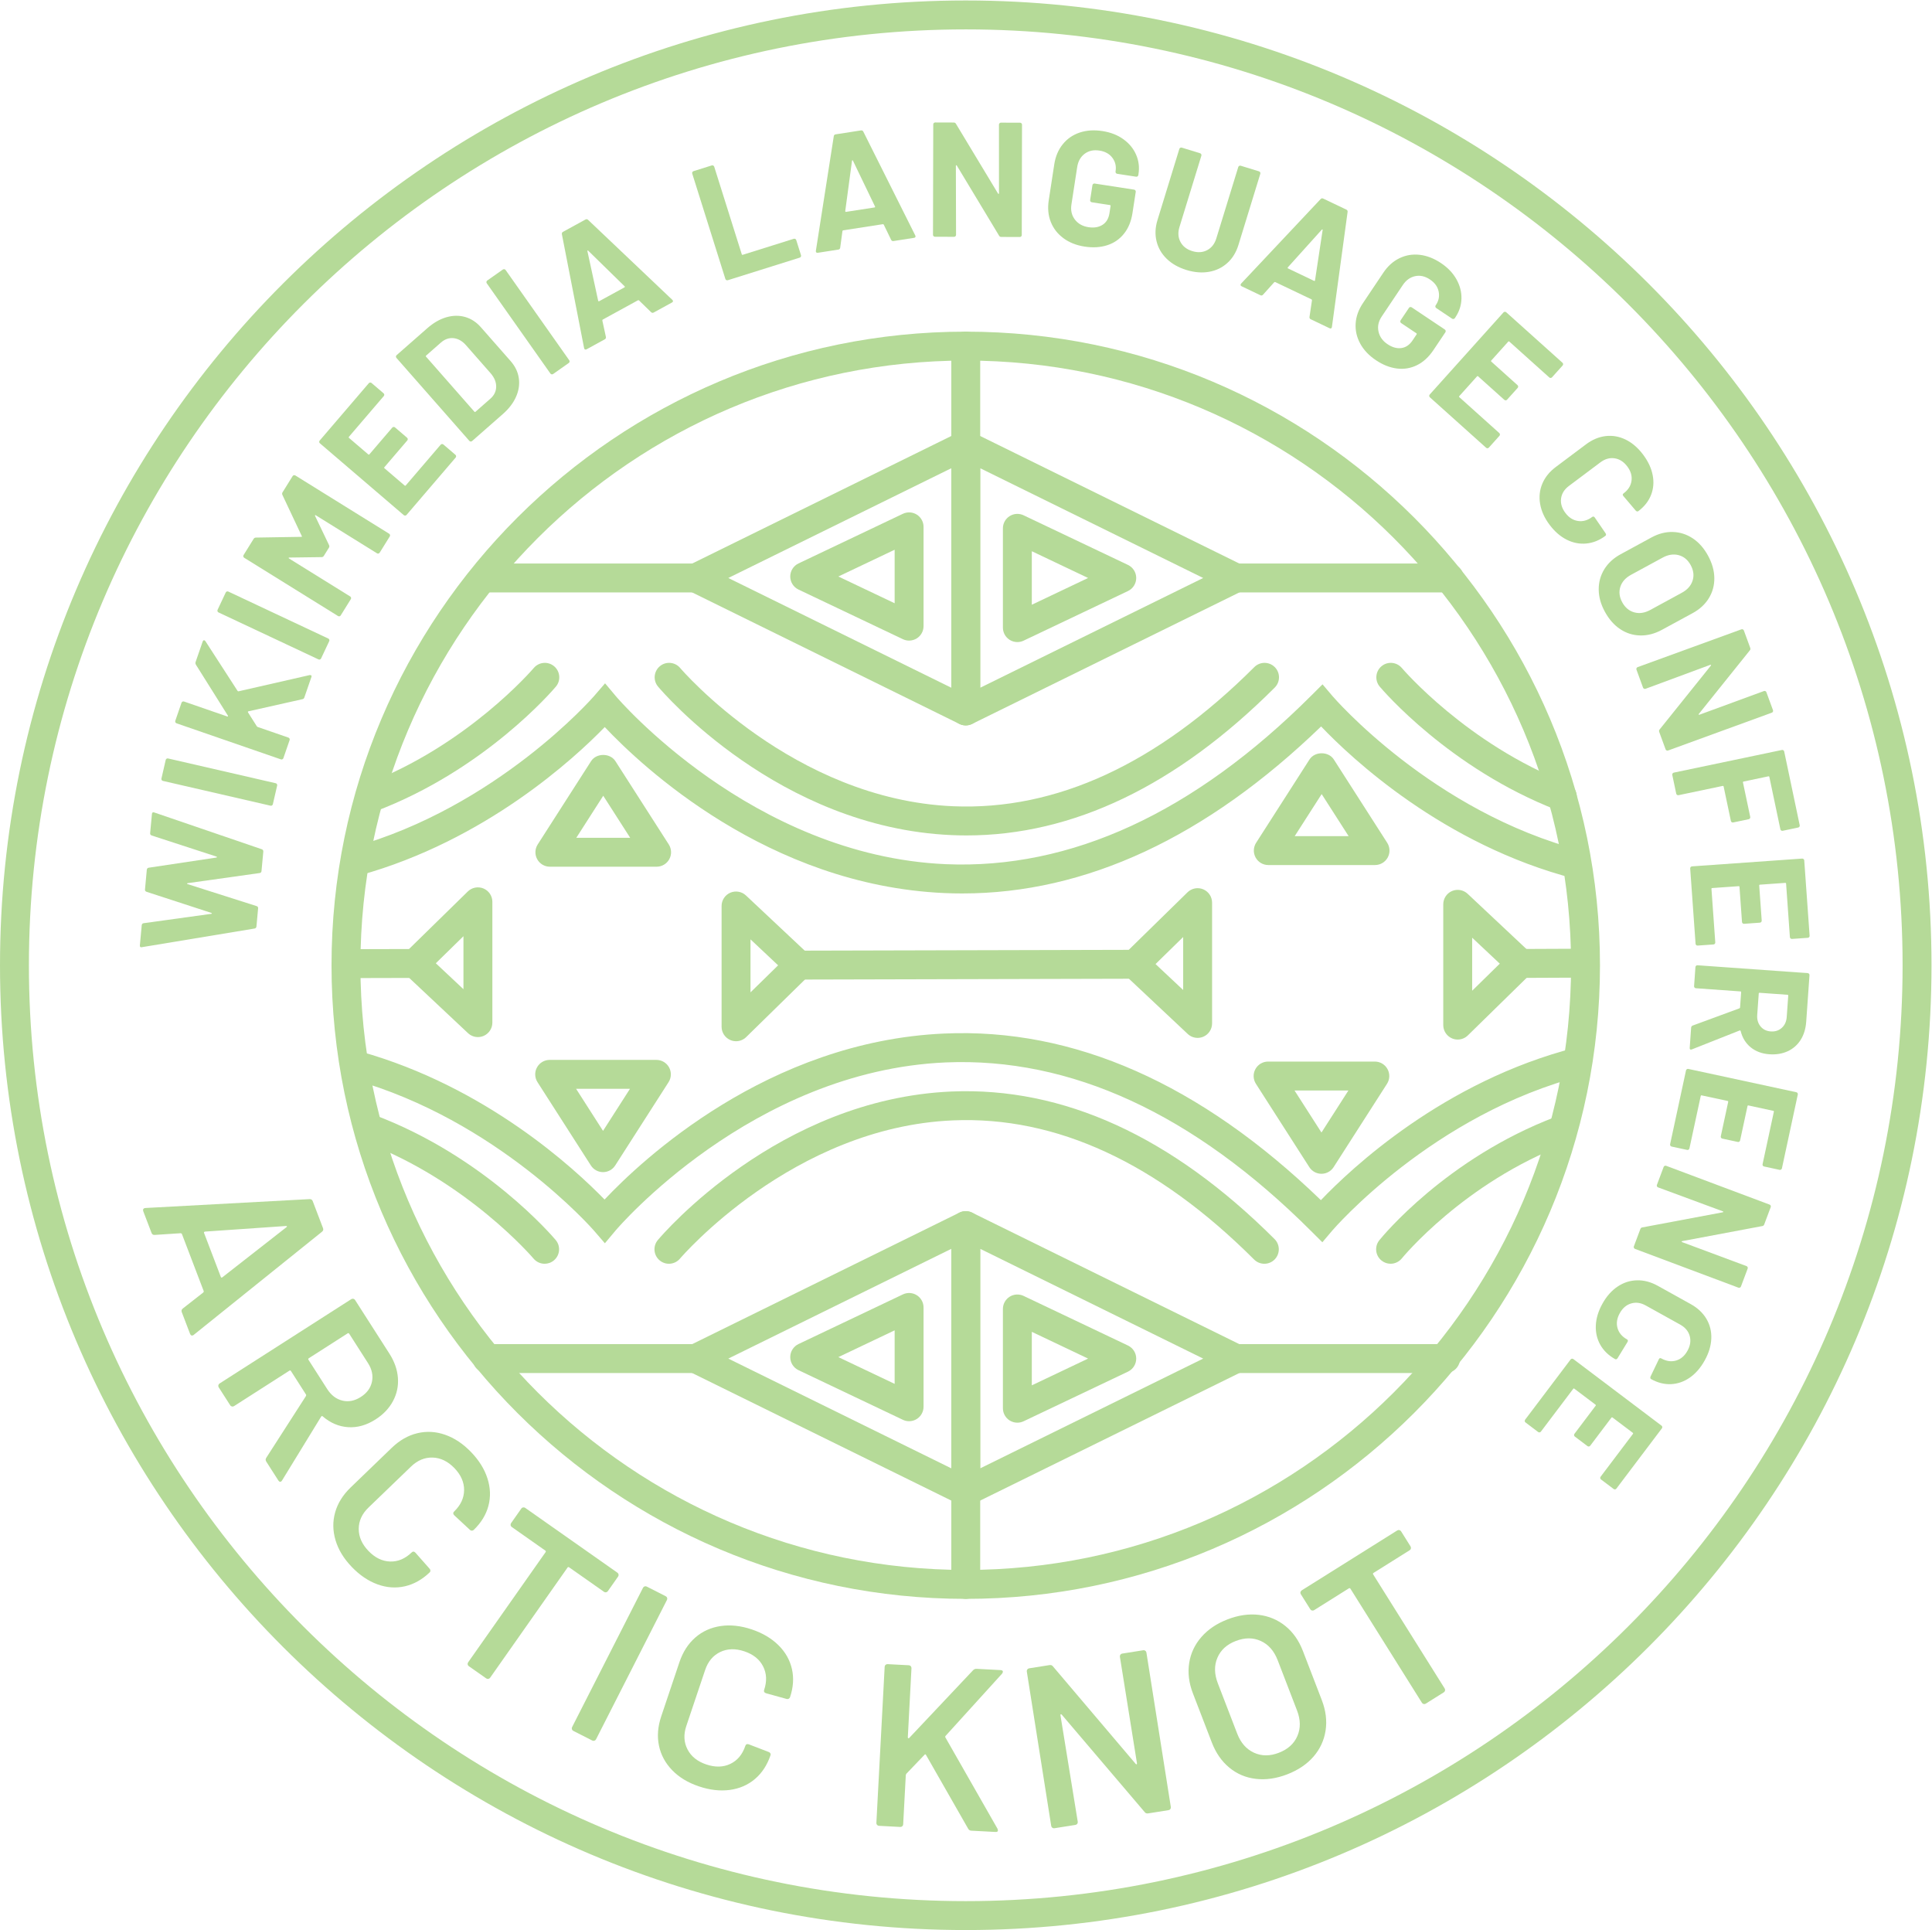 <?xml version="1.0" encoding="UTF-8" standalone="no"?>
<!-- Created with Inkscape (http://www.inkscape.org/) -->

<svg
   xmlns:dc="http://purl.org/dc/elements/1.1/"
   xmlns:cc="http://creativecommons.org/ns#"
   xmlns:rdf="http://www.w3.org/1999/02/22-rdf-syntax-ns#"
   xmlns:svg="http://www.w3.org/2000/svg"
   xmlns="http://www.w3.org/2000/svg"
   xmlns:sodipodi="http://sodipodi.sourceforge.net/DTD/sodipodi-0.dtd"
   xmlns:inkscape="http://www.inkscape.org/namespaces/inkscape"
   version="1.1"
   id="svg2"
   xml:space="preserve"
   width="542.4"
   height="541.76"
   viewBox="0 0 542.4 541.76"
   sodipodi:docname="Arctic Knot logo.svg"
   inkscape:version="0.92.3 (2405546, 2018-03-11)"><defs
     id="defs6" /><sodipodi:namedview
     pagecolor="#ffffff"
     bordercolor="#666666"
     borderopacity="1"
     objecttolerance="10"
     gridtolerance="10"
     guidetolerance="10"
     inkscape:pageopacity="0"
     inkscape:pageshadow="2"
     inkscape:window-width="1920"
     inkscape:window-height="1025"
     id="namedview4"
     showgrid="false"
     inkscape:zoom="0.87123448"
     inkscape:cx="230.68659"
     inkscape:cy="436.04396"
     inkscape:window-x="0"
     inkscape:window-y="27"
     inkscape:window-maximized="1"
     inkscape:current-layer="g10" /><g
     id="g10"
     inkscape:groupmode="layer"
     inkscape:label="ink_ext_XXXXXX"
     transform="matrix(1.333,0,0,-1.333,0,541.76)"><g
       id="g1107"><path
         d="m 203.399,330.495 c -70.297,0 -127.489,-57.122 -127.489,-127.335 0,-70.211 57.191,-127.333 127.489,-127.333 70.297,0 127.487,57.122 127.487,127.333 0,70.213 -57.19,127.335 -127.487,127.335 z m 0,-260.757 c -73.655,0 -133.577,59.854 -133.577,133.422 0,73.57 59.922,133.423 133.577,133.423 73.653,0 133.576,-59.853 133.576,-133.423 0,-73.568 -59.923,-133.422 -133.576,-133.422"
         style="fill:#b5da98;fill-opacity:1;fill-rule:nonzero;stroke:none;stroke-width:0.1"
         id="path14"
         inkscape:connector-curvature="0" /><path
         d="m 168.28,200.148 c -1.678,0 -3.04,1.358 -3.044,3.035 -0.005,1.683 1.356,3.05 3.037,3.053 l 70.693,0.175 c 0.002,0 0.003,0 0.007,0 1.678,0 3.039,-1.358 3.044,-3.035 0.004,-1.682 -1.355,-3.049 -3.037,-3.052 l -70.693,-0.176 c -0.003,0 -0.004,0 -0.007,0"
         style="fill:#b5da98;fill-opacity:1;fill-rule:nonzero;stroke:none;stroke-width:0.1"
         id="path16"
         inkscape:connector-curvature="0" /><path
         d="m 158.064,208.612 v -11.16 l 5.818,5.695 z m -3.045,-21.447 c -0.398,0 -0.798,0.078 -1.18,0.238 -1.13,0.475 -1.864,1.582 -1.864,2.806 v 25.436 c 0,1.213 0.721,2.313 1.836,2.795 1.107,0.473 2.408,0.256 3.292,-0.577 l 13.261,-12.453 c 0.605,-0.568 0.951,-1.356 0.96,-2.185 0.009,-0.83 -0.321,-1.626 -0.914,-2.209 l -13.26,-12.982 c -0.582,-0.569 -1.35,-0.869 -2.131,-0.869"
         style="fill:#b5da98;fill-opacity:1;fill-rule:nonzero;stroke:none;stroke-width:0.1"
         id="path18"
         inkscape:connector-curvature="0" /><path
         d="m 243.371,203.412 5.818,-5.464 v 11.16 z m 8.862,-15.545 c -0.759,0 -1.509,0.285 -2.084,0.826 l -13.261,12.457 c -0.604,0.567 -0.951,1.355 -0.96,2.185 -0.008,0.832 0.323,1.629 0.915,2.209 l 13.26,12.979 c 0.877,0.857 2.187,1.106 3.311,0.631 1.13,-0.476 1.864,-1.582 1.864,-2.807 V 190.91 c 0,-1.212 -0.721,-2.312 -1.836,-2.793 -0.39,-0.167 -0.8,-0.25 -1.209,-0.25"
         style="fill:#b5da98;fill-opacity:1;fill-rule:nonzero;stroke:none;stroke-width:0.1"
         id="path20"
         inkscape:connector-curvature="0" /><path
         d="m 320.273,200.498 c -1.674,0 -3.035,1.353 -3.044,3.03 -0.01,1.683 1.35,3.05 3.03,3.059 l 12.643,0.056 c 0.006,0 0.012,0 0.015,0 1.676,0 3.035,-1.352 3.044,-3.029 0.009,-1.682 -1.35,-3.05 -3.03,-3.059 l -12.643,-0.057 c -0.006,0 -0.012,0 -0.015,0"
         style="fill:#b5da98;fill-opacity:1;fill-rule:nonzero;stroke:none;stroke-width:0.1"
         id="path22"
         inkscape:connector-curvature="0" /><path
         d="m 310.055,208.962 v -11.163 l 5.818,5.699 z m -3.045,-21.446 c -0.398,0 -0.798,0.077 -1.179,0.237 -1.13,0.477 -1.864,1.582 -1.864,2.807 v 25.436 c 0,1.213 0.722,2.313 1.834,2.795 1.115,0.475 2.405,0.253 3.293,-0.577 l 13.263,-12.453 c 0.604,-0.568 0.951,-1.356 0.96,-2.185 0.009,-0.83 -0.321,-1.63 -0.915,-2.209 l -13.263,-12.983 c -0.58,-0.568 -1.346,-0.868 -2.129,-0.868"
         style="fill:#b5da98;fill-opacity:1;fill-rule:nonzero;stroke:none;stroke-width:0.1"
         id="path24"
         inkscape:connector-curvature="0" /><path
         d="m 202.696,218.28 c -1.28,0 -2.558,0.026 -3.841,0.086 -37.142,1.659 -63.714,26.711 -71.487,34.952 -6.348,-6.54 -25.088,-23.875 -51.681,-31.245 l -1.626,5.868 c 30.571,8.47 50.832,31.644 51.033,31.876 l 2.338,2.711 2.303,-2.741 c 0.281,-0.335 28.596,-33.546 69.448,-35.342 26.323,-1.123 52.251,10.798 77.023,35.542 l 2.334,2.327 2.136,-2.512 c 0.208,-0.244 21.038,-24.39 52.47,-32.52 l -1.522,-5.893 c -27.666,7.153 -47.062,25.427 -53.385,32.057 -24.182,-23.352 -49.564,-35.166 -75.543,-35.166"
         style="fill:#b5da98;fill-opacity:1;fill-rule:nonzero;stroke:none;stroke-width:0.1"
         id="path26"
         inkscape:connector-curvature="0" /><path
         d="m 203.552,230.498 c -1.042,0 -2.083,0.024 -3.126,0.069 -36.452,1.581 -60.812,30.056 -61.831,31.269 -1.082,1.284 -0.917,3.204 0.369,4.286 1.284,1.089 3.204,0.919 4.289,-0.365 0.233,-0.277 23.736,-27.675 57.491,-29.111 21.713,-0.919 43.044,8.937 63.433,29.304 1.189,1.186 3.116,1.183 4.305,-0.003 1.19,-1.189 1.186,-3.119 -0.003,-4.308 -20.7,-20.673 -42.529,-31.141 -64.927,-31.141"
         style="fill:#b5da98;fill-opacity:1;fill-rule:nonzero;stroke:none;stroke-width:0.1"
         id="path28"
         inkscape:connector-curvature="0" /><path
         d="m 329.046,235.615 c -0.366,0 -0.741,0.065 -1.1,0.205 -22.707,8.805 -36.771,25.317 -37.36,26.016 -1.079,1.284 -0.916,3.204 0.368,4.286 1.285,1.086 3.202,0.919 4.29,-0.365 0.134,-0.16 13.702,-16.039 34.902,-24.259 1.57,-0.609 2.346,-2.373 1.739,-3.939 -0.469,-1.207 -1.62,-1.944 -2.839,-1.944"
         style="fill:#b5da98;fill-opacity:1;fill-rule:nonzero;stroke:none;stroke-width:0.1"
         id="path30"
         inkscape:connector-curvature="0" /><path
         d="m 77.843,235.317 c -1.23,0 -2.39,0.752 -2.85,1.971 -0.591,1.576 0.204,3.33 1.778,3.922 21.627,8.139 35.51,24.384 35.648,24.547 1.085,1.281 3.003,1.451 4.289,0.365 1.285,-1.085 1.45,-3.002 0.368,-4.286 -0.6,-0.717 -14.992,-17.606 -38.161,-26.322 -0.352,-0.134 -0.715,-0.197 -1.072,-0.197"
         style="fill:#b5da98;fill-opacity:1;fill-rule:nonzero;stroke:none;stroke-width:0.1"
         id="path32"
         inkscape:connector-curvature="0" /><path
         d="m 121.377,230.002 h 11.347 l -5.674,8.853 z m 16.914,-6.089 H 115.81 c -1.113,0 -2.138,0.607 -2.672,1.585 -0.533,0.975 -0.491,2.164 0.109,3.103 l 11.241,17.54 c 1.117,1.743 4.007,1.743 5.125,0 l 11.24,-17.54 c 0.601,-0.939 0.643,-2.128 0.109,-3.103 -0.534,-0.978 -1.558,-1.585 -2.671,-1.585"
         style="fill:#b5da98;fill-opacity:1;fill-rule:nonzero;stroke:none;stroke-width:0.1"
         id="path34"
         inkscape:connector-curvature="0" /><path
         d="m 272.682,230.352 h 11.351 l -5.675,8.854 z m 16.916,-6.088 h -22.48 c -1.114,0 -2.138,0.606 -2.672,1.584 -0.533,0.976 -0.492,2.165 0.108,3.104 l 11.242,17.541 c 1.117,1.742 4.006,1.742 5.125,0 l 11.24,-17.541 c 0.6,-0.939 0.642,-2.128 0.107,-3.104 -0.532,-0.978 -1.557,-1.584 -2.67,-1.584"
         style="fill:#b5da98;fill-opacity:1;fill-rule:nonzero;stroke:none;stroke-width:0.1"
         id="path36"
         inkscape:connector-curvature="0" /><path
         d="m 73.015,200.457 c -1.678,0 -3.04,1.359 -3.045,3.035 -0.004,1.683 1.355,3.05 3.037,3.053 l 14.377,0.036 c 0.004,0 0.005,0 0.008,0 1.678,0 3.039,-1.359 3.044,-3.035 0.004,-1.683 -1.355,-3.051 -3.037,-3.053 l -14.377,-0.036 c -0.003,0 -0.004,0 -0.007,0"
         style="fill:#b5da98;fill-opacity:1;fill-rule:nonzero;stroke:none;stroke-width:0.1"
         id="path38"
         inkscape:connector-curvature="0" /><path
         d="m 91.79,203.581 5.818,-5.463 v 11.16 z m 8.862,-15.545 c -0.759,0 -1.508,0.286 -2.084,0.827 l -13.26,12.456 c -0.605,0.568 -0.952,1.356 -0.961,2.185 -0.009,0.83 0.323,1.629 0.914,2.209 l 13.261,12.983 c 0.877,0.856 2.178,1.103 3.311,0.63 1.129,-0.476 1.864,-1.582 1.864,-2.807 V 191.08 c 0,-1.212 -0.721,-2.312 -1.836,-2.795 -0.39,-0.166 -0.8,-0.249 -1.209,-0.249"
         style="fill:#b5da98;fill-opacity:1;fill-rule:nonzero;stroke:none;stroke-width:0.1"
         id="path40"
         inkscape:connector-curvature="0" /><path
         d="m 127.394,144.617 -2.34,2.711 c -0.201,0.229 -20.339,23.26 -50.748,31.792 l 1.644,5.863 c 26.431,-7.417 45.052,-24.643 51.377,-31.156 7.771,8.238 34.344,33.293 71.485,34.953 27.325,1.245 54.013,-10.578 79.385,-35.081 6.348,6.653 25.858,25.032 53.68,32.131 l 1.504,-5.898 c -31.587,-8.063 -52.538,-32.346 -52.746,-32.589 l -2.134,-2.513 -2.337,2.329 c -24.772,24.746 -50.676,36.665 -77.024,35.541 -40.852,-1.799 -69.166,-35.006 -69.447,-35.342 l -2.299,-2.741"
         style="fill:#b5da98;fill-opacity:1;fill-rule:nonzero;stroke:none;stroke-width:0.1"
         id="path42"
         inkscape:connector-curvature="0" /><path
         d="m 266.285,140.303 c -0.778,0 -1.557,0.297 -2.151,0.889 -20.389,20.364 -41.686,30.234 -63.431,29.304 -33.755,-1.436 -57.258,-28.835 -57.492,-29.111 -1.084,-1.281 -3.004,-1.45 -4.288,-0.365 -1.286,1.082 -1.451,3.002 -0.369,4.286 1.018,1.214 25.378,29.691 61.831,31.27 23.501,0.993 46.389,-9.44 68.052,-31.074 1.19,-1.188 1.19,-3.118 0.003,-4.307 -0.595,-0.595 -1.375,-0.892 -2.155,-0.892"
         style="fill:#b5da98;fill-opacity:1;fill-rule:nonzero;stroke:none;stroke-width:0.1"
         id="path44"
         inkscape:connector-curvature="0" /><path
         d="m 292.872,140.306 c -0.669,0 -1.347,0.22 -1.908,0.675 -1.309,1.055 -1.514,2.97 -0.458,4.278 0.561,0.698 14.061,17.222 37.122,25.978 1.576,0.599 3.333,-0.191 3.927,-1.764 0.598,-1.572 -0.193,-3.332 -1.762,-3.927 -21.462,-8.149 -34.421,-23.953 -34.549,-24.11 -0.604,-0.743 -1.484,-1.13 -2.372,-1.13"
         style="fill:#b5da98;fill-opacity:1;fill-rule:nonzero;stroke:none;stroke-width:0.1"
         id="path46"
         inkscape:connector-curvature="0" /><path
         d="m 114.707,140.303 c -0.867,0 -1.727,0.368 -2.329,1.082 -0.139,0.164 -14.064,16.461 -35.748,24.583 -1.574,0.592 -2.372,2.346 -1.782,3.918 0.591,1.573 2.344,2.367 3.92,1.784 23.231,-8.705 37.665,-25.647 38.267,-26.364 1.082,-1.284 0.918,-3.204 -0.368,-4.286 -0.571,-0.482 -1.266,-0.717 -1.959,-0.717"
         style="fill:#b5da98;fill-opacity:1;fill-rule:nonzero;stroke:none;stroke-width:0.1"
         id="path48"
         inkscape:connector-curvature="0" /><path
         d="m 121.333,177.143 5.674,-8.856 5.674,8.856 z m 5.674,-17.543 c -1.038,0 -2.003,0.529 -2.562,1.403 l -11.241,17.543 c -0.601,0.937 -0.642,2.126 -0.109,3.102 0.534,0.977 1.558,1.584 2.672,1.584 h 22.481 c 1.113,0 2.137,-0.607 2.671,-1.584 0.533,-0.976 0.492,-2.165 -0.109,-3.102 l -11.24,-17.543 c -0.559,-0.874 -1.525,-1.403 -2.563,-1.403"
         style="fill:#b5da98;fill-opacity:1;fill-rule:nonzero;stroke:none;stroke-width:0.1"
         id="path50"
         inkscape:connector-curvature="0" /><path
         d="m 272.641,176.792 5.675,-8.856 5.676,8.856 z m 5.675,-17.543 c -1.037,0 -2.004,0.53 -2.562,1.404 l -11.241,17.543 c -0.6,0.936 -0.642,2.126 -0.108,3.1 0.533,0.979 1.558,1.585 2.671,1.585 h 22.481 c 1.112,0 2.137,-0.606 2.669,-1.585 0.535,-0.974 0.494,-2.164 -0.106,-3.1 l -11.241,-17.543 c -0.559,-0.874 -1.525,-1.404 -2.563,-1.404"
         style="fill:#b5da98;fill-opacity:1;fill-rule:nonzero;stroke:none;stroke-width:0.1"
         id="path52"
         inkscape:connector-curvature="0" /><path
         d="M 206.443,143.446 V 97.223 l 46.966,23.111 z m -3.044,-54.158 c -0.56,0 -1.118,0.155 -1.608,0.46 -0.894,0.557 -1.436,1.532 -1.436,2.584 v 56.004 c 0,1.052 0.542,2.028 1.436,2.583 0.893,0.559 2.01,0.61 2.952,0.149 l 56.906,-28.002 c 1.04,-0.511 1.7,-1.572 1.7,-2.732 0,-1.16 -0.66,-2.22 -1.7,-2.732 L 204.743,89.6 c -0.425,-0.208 -0.885,-0.312 -1.344,-0.312"
         style="fill:#b5da98;fill-opacity:1;fill-rule:nonzero;stroke:none;stroke-width:0.1"
         id="path54"
         inkscape:connector-curvature="0" /><path
         d="m 153.389,120.334 46.966,-23.111 v 46.223 z m 50.01,-31.046 c -0.459,0 -0.919,0.104 -1.344,0.312 l -56.906,28.002 c -1.04,0.512 -1.7,1.572 -1.7,2.732 0,1.16 0.66,2.221 1.7,2.732 l 56.906,28.002 c 0.943,0.461 2.059,0.41 2.953,-0.149 0.893,-0.555 1.435,-1.531 1.435,-2.583 V 92.332 c 0,-1.052 -0.542,-2.027 -1.435,-2.584 -0.491,-0.305 -1.049,-0.46 -1.609,-0.46"
         style="fill:#b5da98;fill-opacity:1;fill-rule:nonzero;stroke:none;stroke-width:0.1"
         id="path56"
         inkscape:connector-curvature="0" /><path
         d="m 176.569,120.646 11.854,-5.634 v 11.271 z m 14.899,-13.497 c -0.447,0 -0.893,0.098 -1.307,0.295 l -21.988,10.452 c -1.061,0.506 -1.738,1.576 -1.738,2.75 0,1.175 0.677,2.245 1.738,2.75 l 21.986,10.456 c 0.944,0.446 2.049,0.384 2.934,-0.176 0.883,-0.558 1.418,-1.53 1.418,-2.574 v -20.908 c 0,-1.044 -0.535,-2.016 -1.418,-2.575 -0.495,-0.312 -1.06,-0.47 -1.625,-0.47"
         style="fill:#b5da98;fill-opacity:1;fill-rule:nonzero;stroke:none;stroke-width:0.1"
         id="path58"
         inkscape:connector-curvature="0" /><path
         d="m 217.312,125.968 v -11.267 l 11.853,5.633 z m -3.044,-19.131 c -0.566,0 -1.132,0.157 -1.627,0.47 -0.882,0.559 -1.418,1.531 -1.418,2.574 v 20.905 c 0,1.044 0.536,2.016 1.418,2.576 0.885,0.555 1.992,0.618 2.934,0.174 l 21.987,-10.452 c 1.062,-0.506 1.738,-1.576 1.738,-2.75 0,-1.174 -0.676,-2.245 -1.738,-2.75 l -21.987,-10.453 c -0.415,-0.196 -0.861,-0.294 -1.307,-0.294"
         style="fill:#b5da98;fill-opacity:1;fill-rule:nonzero;stroke:none;stroke-width:0.1"
         id="path60"
         inkscape:connector-curvature="0" /><path
         d="m 206.443,307.823 v -46.222 l 46.966,23.111 z m -3.044,-54.157 c -0.56,0 -1.118,0.155 -1.608,0.461 -0.894,0.556 -1.436,1.531 -1.436,2.583 v 56.004 c 0,1.052 0.542,2.027 1.436,2.584 0.893,0.558 2.01,0.609 2.952,0.148 l 56.906,-28.002 c 1.04,-0.511 1.7,-1.573 1.7,-2.732 0,-1.159 -0.66,-2.22 -1.7,-2.732 l -56.906,-28.002 c -0.425,-0.208 -0.885,-0.312 -1.344,-0.312"
         style="fill:#b5da98;fill-opacity:1;fill-rule:nonzero;stroke:none;stroke-width:0.1"
         id="path62"
         inkscape:connector-curvature="0" /><path
         d="m 153.389,284.712 46.966,-23.111 v 46.222 z m 50.01,-31.046 c -0.459,0 -0.919,0.104 -1.344,0.312 l -56.906,28.002 c -1.04,0.512 -1.7,1.573 -1.7,2.732 0,1.159 0.66,2.221 1.7,2.732 l 56.906,28.002 c 0.943,0.461 2.059,0.41 2.953,-0.148 0.893,-0.557 1.435,-1.532 1.435,-2.584 V 256.71 c 0,-1.052 -0.542,-2.027 -1.435,-2.583 -0.491,-0.306 -1.049,-0.461 -1.609,-0.461"
         style="fill:#b5da98;fill-opacity:1;fill-rule:nonzero;stroke:none;stroke-width:0.1"
         id="path64"
         inkscape:connector-curvature="0" /><path
         d="m 176.569,285.024 11.854,-5.634 v 11.271 z m 14.899,-13.497 c -0.447,0 -0.893,0.098 -1.307,0.295 l -21.988,10.452 c -1.061,0.506 -1.738,1.576 -1.738,2.75 0,1.175 0.677,2.245 1.738,2.75 l 21.986,10.456 c 0.944,0.446 2.049,0.384 2.934,-0.175 0.883,-0.56 1.418,-1.531 1.418,-2.575 v -20.908 c 0,-1.044 -0.535,-2.016 -1.418,-2.575 -0.495,-0.312 -1.06,-0.47 -1.625,-0.47"
         style="fill:#b5da98;fill-opacity:1;fill-rule:nonzero;stroke:none;stroke-width:0.1"
         id="path66"
         inkscape:connector-curvature="0" /><path
         d="m 217.312,290.346 v -11.268 l 11.853,5.634 z m -3.044,-19.131 c -0.566,0 -1.132,0.158 -1.627,0.47 -0.882,0.559 -1.418,1.531 -1.418,2.575 v 20.905 c 0,1.043 0.536,2.016 1.418,2.575 0.885,0.558 1.992,0.621 2.934,0.175 l 21.987,-10.453 c 1.062,-0.505 1.738,-1.575 1.738,-2.75 0,-1.174 -0.676,-2.244 -1.738,-2.75 L 215.575,271.51 c -0.415,-0.197 -0.861,-0.295 -1.307,-0.295"
         style="fill:#b5da98;fill-opacity:1;fill-rule:nonzero;stroke:none;stroke-width:0.1"
         id="path68"
         inkscape:connector-curvature="0" /><path
         d="m 203.399,309.67 c -1.681,0 -3.044,1.361 -3.044,3.044 v 20.825 c 0,1.683 1.363,3.044 3.044,3.044 1.681,0 3.044,-1.361 3.044,-3.044 v -20.825 c 0,-1.683 -1.363,-3.044 -3.044,-3.044"
         style="fill:#b5da98;fill-opacity:1;fill-rule:nonzero;stroke:none;stroke-width:0.1"
         id="path70"
         inkscape:connector-curvature="0" /><path
         d="m 203.399,69.738 c -1.681,0 -3.044,1.362 -3.044,3.045 V 92.332 c 0,1.683 1.363,3.044 3.044,3.044 1.681,0 3.044,-1.361 3.044,-3.044 V 72.783 c 0,-1.683 -1.363,-3.045 -3.044,-3.045"
         style="fill:#b5da98;fill-opacity:1;fill-rule:nonzero;stroke:none;stroke-width:0.1"
         id="path72"
         inkscape:connector-curvature="0" /><path
         d="m 305.236,281.668 h -44.931 c -1.681,0 -3.045,1.362 -3.045,3.044 0,1.683 1.364,3.044 3.045,3.044 h 44.931 c 1.683,0 3.044,-1.361 3.044,-3.044 0,-1.682 -1.361,-3.044 -3.044,-3.044"
         style="fill:#b5da98;fill-opacity:1;fill-rule:nonzero;stroke:none;stroke-width:0.1"
         id="path74"
         inkscape:connector-curvature="0" /><path
         d="M 146.493,281.668 H 101.81 c -1.681,0 -3.044,1.362 -3.044,3.044 0,1.683 1.363,3.044 3.044,3.044 h 44.683 c 1.681,0 3.044,-1.361 3.044,-3.044 0,-1.682 -1.363,-3.044 -3.044,-3.044"
         style="fill:#b5da98;fill-opacity:1;fill-rule:nonzero;stroke:none;stroke-width:0.1"
         id="path76"
         inkscape:connector-curvature="0" /><path
         d="m 304.463,117.289 h -44.158 c -1.681,0 -3.045,1.363 -3.045,3.045 0,1.683 1.364,3.044 3.045,3.044 h 44.158 c 1.683,0 3.045,-1.361 3.045,-3.044 0,-1.682 -1.362,-3.045 -3.045,-3.045"
         style="fill:#b5da98;fill-opacity:1;fill-rule:nonzero;stroke:none;stroke-width:0.1"
         id="path78"
         inkscape:connector-curvature="0" /><path
         d="m 146.493,117.289 h -43.905 c -1.682,0 -3.045,1.363 -3.045,3.045 0,1.683 1.363,3.044 3.045,3.044 h 43.905 c 1.681,0 3.044,-1.361 3.044,-3.044 0,-1.682 -1.363,-3.045 -3.044,-3.045"
         style="fill:#b5da98;fill-opacity:1;fill-rule:nonzero;stroke:none;stroke-width:0.1"
         id="path80"
         inkscape:connector-curvature="0" /><path
         d="M 203.399,400.233 C 94.601,400.233 6.089,311.825 6.089,203.16 6.089,94.494 94.601,6.088 203.399,6.088 c 108.797,0 197.309,88.406 197.309,197.072 0,108.665 -88.512,197.073 -197.309,197.073 z m 0,-400.234 C 91.245,-0.001 3.90625e-4,91.137 3.90625e-4,203.16 3.90625e-4,315.184 91.245,406.322 203.399,406.322 c 112.153,0 203.398,-91.138 203.398,-203.162 0,-112.023 -91.245,-203.161 -203.398,-203.161"
         style="fill:#b5da98;fill-opacity:1;fill-rule:nonzero;stroke:none;stroke-width:0.1"
         id="path82"
         inkscape:connector-curvature="0" /><path
         d="m 53.625,210.895 -23.753,-3.93 -0.14,-0.021 c -0.202,0.021 -0.293,0.155 -0.272,0.406 l 0.391,4.25 c 0.021,0.226 0.147,0.367 0.382,0.415 l 14.245,1.97 c 0.091,0.012 0.141,0.043 0.143,0.089 0.006,0.045 -0.037,0.085 -0.129,0.115 l -13.618,4.434 c -0.244,0.092 -0.357,0.25 -0.339,0.479 l 0.382,4.147 c 0.025,0.25 0.153,0.4 0.388,0.449 l 14.257,2.141 c 0.073,0.015 0.116,0.049 0.131,0.094 0.015,0.043 -0.021,0.08 -0.11,0.113 l -13.622,4.434 c -0.244,0.092 -0.36,0.25 -0.339,0.479 l 0.376,4.043 c 0.025,0.321 0.186,0.434 0.476,0.336 l 22.681,-7.756 c 0.22,-0.089 0.321,-0.259 0.299,-0.51 l -0.379,-4.079 c -0.018,-0.229 -0.146,-0.367 -0.379,-0.413 l -15.157,-2.131 c -0.092,-0.012 -0.141,-0.039 -0.146,-0.088 -0.007,-0.046 0.039,-0.086 0.128,-0.117 l 14.504,-4.619 c 0.244,-0.068 0.357,-0.226 0.336,-0.48 l -0.348,-3.801 c -0.024,-0.251 -0.153,-0.403 -0.388,-0.449"
         style="fill:#b5da98;fill-opacity:1;fill-rule:nonzero;stroke:none;stroke-width:0.1"
         id="path84"
         inkscape:connector-curvature="0" /><path
         d="m 57.286,236.816 c -0.091,-0.061 -0.195,-0.079 -0.308,-0.055 l -22.669,5.221 c -0.114,0.025 -0.199,0.086 -0.26,0.183 -0.058,0.095 -0.073,0.199 -0.049,0.312 l 0.901,3.921 c 0.027,0.113 0.088,0.198 0.183,0.259 0.098,0.061 0.202,0.08 0.311,0.052 l 22.666,-5.215 c 0.113,-0.028 0.202,-0.089 0.259,-0.184 0.061,-0.1 0.077,-0.204 0.052,-0.314 l -0.904,-3.92 c -0.025,-0.114 -0.086,-0.199 -0.184,-0.26"
         style="fill:#b5da98;fill-opacity:1;fill-rule:nonzero;stroke:none;stroke-width:0.1"
         id="path86"
         inkscape:connector-curvature="0" /><path
         d="m 59.475,246.532 c -0.101,-0.052 -0.207,-0.055 -0.315,-0.018 l -21.985,7.597 c -0.11,0.036 -0.19,0.11 -0.238,0.211 -0.049,0.1 -0.056,0.204 -0.019,0.314 l 1.313,3.808 c 0.037,0.107 0.111,0.186 0.211,0.235 0.101,0.048 0.21,0.055 0.314,0.018 l 9.105,-3.148 c 0.068,-0.021 0.11,-0.012 0.138,0.028 0.028,0.036 0.028,0.085 -0.003,0.146 l -6.739,10.736 c -0.107,0.186 -0.126,0.376 -0.058,0.568 l 1.484,4.296 c 0.058,0.168 0.146,0.263 0.256,0.272 0.116,0.012 0.22,-0.052 0.321,-0.183 l 6.761,-10.455 c 0.064,-0.095 0.138,-0.131 0.217,-0.11 l 14.977,3.417 c 0.144,0 0.229,-0.01 0.25,-0.016 0.15,-0.048 0.193,-0.189 0.116,-0.406 l -1.481,-4.287 c -0.076,-0.223 -0.213,-0.342 -0.418,-0.37 l -11.368,-2.549 c -0.049,-0.009 -0.083,-0.034 -0.098,-0.077 -0.012,-0.045 -0.006,-0.097 0.018,-0.152 l 1.863,-2.937 c 0.073,-0.074 0.128,-0.12 0.174,-0.132 l 6.47,-2.238 c 0.11,-0.037 0.189,-0.107 0.238,-0.208 0.049,-0.104 0.055,-0.211 0.018,-0.317 l -1.313,-3.802 c -0.04,-0.11 -0.11,-0.192 -0.211,-0.241"
         style="fill:#b5da98;fill-opacity:1;fill-rule:nonzero;stroke:none;stroke-width:0.1"
         id="path88"
         inkscape:connector-curvature="0" /><path
         d="m 67.393,267.552 c -0.107,-0.037 -0.214,-0.034 -0.318,0.015 l -21.051,9.891 c -0.103,0.049 -0.177,0.128 -0.213,0.232 -0.037,0.107 -0.034,0.217 0.015,0.321 l 1.713,3.639 c 0.049,0.107 0.128,0.177 0.232,0.214 0.111,0.037 0.214,0.033 0.315,-0.013 l 21.053,-9.893 c 0.107,-0.048 0.177,-0.125 0.213,-0.232 0.037,-0.107 0.034,-0.211 -0.012,-0.314 l -1.716,-3.646 c -0.049,-0.104 -0.126,-0.174 -0.232,-0.214"
         style="fill:#b5da98;fill-opacity:1;fill-rule:nonzero;stroke:none;stroke-width:0.1"
         id="path90"
         inkscape:connector-curvature="0" /><path
         d="m 59.506,302.75 2.122,3.416 c 0.061,0.098 0.146,0.159 0.256,0.184 0.113,0.027 0.22,0.009 0.314,-0.049 l 19.758,-12.269 c 0.101,-0.061 0.162,-0.146 0.186,-0.256 0.028,-0.114 0.009,-0.217 -0.052,-0.315 l -2.125,-3.417 c -0.061,-0.097 -0.147,-0.158 -0.257,-0.186 -0.11,-0.025 -0.214,-0.01 -0.312,0.052 l -12.89,8.006 c -0.079,0.046 -0.129,0.052 -0.153,0.012 -0.024,-0.039 -0.018,-0.095 0.016,-0.171 l 2.928,-6.113 c 0.095,-0.195 0.088,-0.379 -0.018,-0.552 l -1.075,-1.723 c -0.107,-0.177 -0.269,-0.269 -0.489,-0.265 l -6.772,-0.089 c -0.086,0 -0.134,-0.022 -0.146,-0.067 -0.019,-0.046 0.015,-0.095 0.092,-0.141 l 12.864,-7.987 c 0.098,-0.061 0.159,-0.147 0.183,-0.254 0.027,-0.113 0.009,-0.217 -0.051,-0.314 l -2.126,-3.42 c -0.058,-0.098 -0.143,-0.162 -0.256,-0.184 -0.11,-0.027 -0.214,-0.012 -0.312,0.053 l -19.762,12.268 c -0.095,0.058 -0.155,0.144 -0.183,0.257 -0.025,0.11 -0.007,0.21 0.051,0.311 l 2.125,3.42 c 0.107,0.174 0.272,0.263 0.486,0.263 l 9.539,0.155 c 0.149,-0.012 0.186,0.043 0.107,0.178 l -4.07,8.641 c -0.092,0.192 -0.089,0.379 0.021,0.556"
         style="fill:#b5da98;fill-opacity:1;fill-rule:nonzero;stroke:none;stroke-width:0.1"
         id="path92"
         inkscape:connector-curvature="0" /><path
         d="m 80.931,323.321 c 0.006,-0.113 -0.024,-0.214 -0.101,-0.302 l -7.339,-8.571 c -0.076,-0.086 -0.07,-0.166 0.018,-0.244 l 4.052,-3.466 c 0.086,-0.074 0.168,-0.068 0.244,0.018 l 4.811,5.621 c 0.073,0.086 0.168,0.132 0.281,0.144 0.113,0.006 0.214,-0.025 0.299,-0.101 l 2.537,-2.171 c 0.089,-0.073 0.135,-0.165 0.144,-0.281 0.012,-0.113 -0.025,-0.214 -0.101,-0.299 l -4.809,-5.618 c -0.077,-0.089 -0.073,-0.171 0.018,-0.245 l 4.236,-3.621 c 0.085,-0.077 0.168,-0.07 0.241,0.018 l 7.34,8.568 c 0.077,0.089 0.172,0.138 0.284,0.147 0.113,0.012 0.211,-0.025 0.299,-0.098 l 2.537,-2.168 c 0.086,-0.077 0.135,-0.171 0.143,-0.284 0.009,-0.113 -0.027,-0.214 -0.1,-0.302 L 85.627,297.993 c -0.077,-0.089 -0.171,-0.135 -0.281,-0.141 -0.116,-0.009 -0.217,0.021 -0.305,0.095 l -17.666,15.126 c -0.088,0.071 -0.137,0.166 -0.146,0.281 -0.006,0.11 0.025,0.211 0.101,0.297 l 10.342,12.073 c 0.073,0.089 0.168,0.138 0.281,0.146 0.116,0.01 0.214,-0.024 0.299,-0.1 l 2.536,-2.168 c 0.089,-0.073 0.134,-0.171 0.144,-0.281"
         style="fill:#b5da98;fill-opacity:1;fill-rule:nonzero;stroke:none;stroke-width:0.1"
         id="path94"
         inkscape:connector-curvature="0" /><path
         d="m 100.149,319.715 3.127,2.748 c 0.797,0.696 1.203,1.53 1.225,2.491 0.021,0.969 -0.351,1.903 -1.121,2.816 l -5.224,5.945 c -0.785,0.895 -1.658,1.392 -2.62,1.496 -0.962,0.104 -1.857,-0.207 -2.684,-0.934 l -3.102,-2.727 c -0.086,-0.076 -0.092,-0.153 -0.018,-0.238 l 10.174,-11.576 c 0.076,-0.091 0.159,-0.097 0.244,-0.021 z m -1.019,-6.269 c -0.11,0.006 -0.205,0.055 -0.281,0.14 l -15.353,17.467 c -0.077,0.091 -0.11,0.188 -0.104,0.302 0.009,0.113 0.055,0.208 0.141,0.281 l 6.467,5.676 c 1.294,1.133 2.629,1.902 4.006,2.302 1.374,0.397 2.693,0.416 3.951,0.062 1.264,-0.361 2.369,-1.081 3.322,-2.165 l 6.272,-7.133 c 0.953,-1.088 1.527,-2.278 1.716,-3.573 0.196,-1.298 0.003,-2.601 -0.571,-3.912 -0.571,-1.31 -1.505,-2.534 -2.8,-3.67 l -6.467,-5.676 c -0.086,-0.076 -0.184,-0.11 -0.299,-0.101"
         style="fill:#b5da98;fill-opacity:1;fill-rule:nonzero;stroke:none;stroke-width:0.1"
         id="path96"
         inkscape:connector-curvature="0" /><path
         d="m 116.186,327.596 c -0.11,0.018 -0.198,0.076 -0.265,0.168 l -13.405,19.008 c -0.064,0.091 -0.089,0.195 -0.068,0.308 0.022,0.113 0.077,0.202 0.168,0.269 l 3.292,2.317 c 0.095,0.064 0.199,0.086 0.311,0.068 0.111,-0.022 0.199,-0.073 0.27,-0.168 l 13.398,-19.005 c 0.067,-0.095 0.092,-0.199 0.073,-0.309 -0.018,-0.113 -0.079,-0.198 -0.171,-0.265 l -3.291,-2.321 c -0.095,-0.067 -0.199,-0.089 -0.312,-0.07"
         style="fill:#b5da98;fill-opacity:1;fill-rule:nonzero;stroke:none;stroke-width:0.1"
         id="path98"
         inkscape:connector-curvature="0" /><path
         d="m 126.196,342.995 5.313,2.907 c 0.122,0.064 0.128,0.146 0.024,0.25 l -7.634,7.462 c -0.064,0.071 -0.113,0.089 -0.146,0.059 -0.037,-0.034 -0.049,-0.086 -0.034,-0.156 l 2.257,-10.409 c 0.049,-0.131 0.122,-0.172 0.22,-0.113 z m 10.919,-2.297 -2.528,2.459 c -0.083,0.057 -0.153,0.07 -0.214,0.036 l -7.426,-4.067 c -0.062,-0.034 -0.092,-0.101 -0.086,-0.202 l 0.745,-3.435 c 0.049,-0.235 -0.024,-0.406 -0.226,-0.516 l -3.835,-2.104 c -0.122,-0.064 -0.229,-0.076 -0.327,-0.042 -0.101,0.036 -0.167,0.137 -0.204,0.302 l -4.672,23.954 c -0.049,0.236 0.027,0.406 0.229,0.517 l 4.739,2.598 c 0.199,0.11 0.388,0.079 0.559,-0.086 l 17.71,-16.812 c 0.04,-0.028 0.079,-0.073 0.113,-0.135 0.101,-0.18 0.04,-0.332 -0.186,-0.454 l -3.83,-2.101 c -0.204,-0.11 -0.39,-0.08 -0.561,0.088"
         style="fill:#b5da98;fill-opacity:1;fill-rule:nonzero;stroke:none;stroke-width:0.1"
         id="path100"
         inkscape:connector-curvature="0" /><path
         d="m 152.974,347.44 c -0.103,0.055 -0.171,0.135 -0.204,0.245 l -6.977,22.18 c -0.037,0.107 -0.025,0.211 0.024,0.312 0.055,0.101 0.134,0.168 0.244,0.204 l 3.842,1.206 c 0.11,0.034 0.213,0.025 0.317,-0.027 0.098,-0.052 0.168,-0.134 0.202,-0.241 l 5.801,-18.44 c 0.037,-0.11 0.11,-0.147 0.217,-0.11 l 10.739,3.368 c 0.11,0.033 0.217,0.024 0.318,-0.028 0.101,-0.052 0.168,-0.131 0.201,-0.241 l 1.002,-3.184 c 0.037,-0.111 0.024,-0.211 -0.027,-0.312 -0.052,-0.104 -0.132,-0.171 -0.242,-0.202 l -15.142,-4.754 c -0.11,-0.03 -0.217,-0.025 -0.315,0.024"
         style="fill:#b5da98;fill-opacity:1;fill-rule:nonzero;stroke:none;stroke-width:0.1"
         id="path102"
         inkscape:connector-curvature="0" /><path
         d="m 178.184,361.807 5.991,0.928 c 0.134,0.022 0.171,0.095 0.104,0.223 l -4.635,9.619 c -0.037,0.082 -0.076,0.119 -0.119,0.101 -0.046,-0.019 -0.074,-0.062 -0.086,-0.135 l -1.42,-10.556 c 0,-0.137 0.055,-0.198 0.165,-0.18 z m 9.491,-5.871 -1.54,3.172 c -0.061,0.08 -0.125,0.119 -0.192,0.107 l -8.37,-1.298 c -0.067,-0.01 -0.119,-0.064 -0.146,-0.162 l -0.47,-3.484 c -0.031,-0.235 -0.165,-0.372 -0.388,-0.406 l -4.321,-0.672 c -0.137,-0.018 -0.244,0.003 -0.323,0.073 -0.086,0.068 -0.117,0.184 -0.092,0.348 l 3.768,24.111 c 0.031,0.238 0.165,0.373 0.391,0.406 l 5.34,0.831 c 0.226,0.036 0.394,-0.058 0.498,-0.269 l 10.926,-21.829 c 0.03,-0.043 0.048,-0.098 0.061,-0.166 0.03,-0.204 -0.077,-0.326 -0.328,-0.363 l -4.32,-0.672 c -0.226,-0.036 -0.391,0.058 -0.494,0.273"
         style="fill:#b5da98;fill-opacity:1;fill-rule:nonzero;stroke:none;stroke-width:0.1"
         id="path104"
         inkscape:connector-curvature="0" /><path
         d="m 210.514,380.473 c 0.079,0.08 0.177,0.119 0.293,0.122 l 4.032,-0.012 c 0.115,0 0.21,-0.043 0.293,-0.122 0.079,-0.08 0.119,-0.181 0.116,-0.29 l -0.053,-23.243 c 0.003,-0.119 -0.039,-0.214 -0.119,-0.293 -0.079,-0.083 -0.177,-0.122 -0.293,-0.119 l -3.893,0.012 c -0.229,0 -0.387,0.091 -0.479,0.275 l -8.886,14.742 c -0.043,0.067 -0.092,0.098 -0.138,0.085 -0.045,-0.012 -0.07,-0.064 -0.07,-0.155 l 0.037,-14.508 c 0,-0.119 -0.043,-0.213 -0.122,-0.296 -0.079,-0.076 -0.177,-0.116 -0.293,-0.119 l -4.025,0.015 c -0.116,-0.003 -0.214,0.04 -0.293,0.119 -0.082,0.08 -0.122,0.178 -0.122,0.293 l 0.055,23.241 c 0,0.116 0.037,0.214 0.119,0.296 0.083,0.076 0.177,0.116 0.293,0.119 l 3.893,-0.013 c 0.226,-0.002 0.388,-0.091 0.48,-0.277 l 8.852,-14.672 c 0.042,-0.067 0.091,-0.098 0.134,-0.086 0.049,0.013 0.073,0.064 0.073,0.153 l -0.006,14.44 c 0,0.116 0.043,0.213 0.122,0.293"
         style="fill:#b5da98;fill-opacity:1;fill-rule:nonzero;stroke:none;stroke-width:0.1"
         id="path106"
         inkscape:connector-curvature="0" /><path
         d="m 223.974,356.262 c -1.233,0.907 -2.119,2.052 -2.663,3.42 -0.543,1.371 -0.689,2.885 -0.436,4.537 l 1.17,7.616 c 0.256,1.649 0.851,3.053 1.783,4.207 0.931,1.158 2.122,1.979 3.566,2.465 1.445,0.482 3.041,0.589 4.788,0.317 1.728,-0.265 3.2,-0.84 4.421,-1.725 1.222,-0.879 2.114,-1.966 2.669,-3.243 0.562,-1.285 0.73,-2.635 0.51,-4.064 l -0.036,-0.238 c -0.016,-0.113 -0.07,-0.205 -0.162,-0.269 -0.092,-0.07 -0.196,-0.095 -0.312,-0.073 l -3.981,0.611 c -0.111,0.021 -0.202,0.073 -0.27,0.164 -0.066,0.092 -0.091,0.193 -0.073,0.309 l 0.013,0.097 c 0.165,1.045 -0.068,1.979 -0.681,2.807 -0.617,0.821 -1.527,1.331 -2.73,1.514 -1.225,0.19 -2.263,-0.039 -3.118,-0.684 -0.855,-0.644 -1.377,-1.582 -1.563,-2.803 l -1.215,-7.884 c -0.186,-1.222 0.055,-2.272 0.732,-3.157 0.678,-0.883 1.631,-1.417 2.859,-1.604 1.179,-0.183 2.168,-0.015 2.968,0.498 0.799,0.513 1.282,1.325 1.453,2.437 l 0.235,1.53 c 0.019,0.11 -0.03,0.177 -0.143,0.195 l -3.811,0.587 c -0.116,0.021 -0.208,0.073 -0.275,0.164 -0.064,0.092 -0.088,0.193 -0.074,0.309 l 0.483,3.124 c 0.018,0.115 0.073,0.204 0.162,0.271 0.095,0.067 0.195,0.092 0.308,0.073 l 8.306,-1.282 c 0.112,-0.015 0.201,-0.07 0.269,-0.162 0.067,-0.091 0.094,-0.195 0.076,-0.305 l -0.691,-4.485 c -0.265,-1.726 -0.857,-3.164 -1.78,-4.318 -0.922,-1.157 -2.095,-1.97 -3.523,-2.431 -1.432,-0.464 -3.023,-0.562 -4.77,-0.293 -1.746,0.269 -3.233,0.858 -4.464,1.768"
         style="fill:#b5da98;fill-opacity:1;fill-rule:nonzero;stroke:none;stroke-width:0.1"
         id="path108"
         inkscape:connector-curvature="0" /><path
         d="m 245.721,351.926 c -1.081,1.051 -1.795,2.284 -2.14,3.698 -0.346,1.416 -0.281,2.897 0.198,4.455 l 4.605,14.986 c 0.034,0.107 0.1,0.19 0.202,0.242 0.097,0.055 0.204,0.063 0.317,0.027 l 3.847,-1.182 c 0.11,-0.034 0.192,-0.103 0.245,-0.201 0.055,-0.101 0.063,-0.205 0.03,-0.315 l -4.617,-15.02 c -0.355,-1.16 -0.287,-2.211 0.208,-3.136 0.494,-0.931 1.322,-1.578 2.485,-1.936 1.166,-0.357 2.211,-0.293 3.146,0.202 0.93,0.495 1.575,1.322 1.929,2.485 l 4.617,15.014 c 0.037,0.113 0.097,0.193 0.202,0.248 0.1,0.052 0.207,0.061 0.317,0.027 l 3.848,-1.181 c 0.109,-0.037 0.192,-0.104 0.247,-0.205 0.052,-0.098 0.064,-0.204 0.027,-0.318 l -4.604,-14.98 c -0.477,-1.557 -1.258,-2.824 -2.339,-3.798 -1.081,-0.975 -2.363,-1.592 -3.848,-1.854 -1.484,-0.263 -3.075,-0.134 -4.763,0.382 -1.692,0.525 -3.078,1.306 -4.159,2.36"
         style="fill:#b5da98;fill-opacity:1;fill-rule:nonzero;stroke:none;stroke-width:0.1"
         id="path110"
         inkscape:connector-curvature="0" /><path
         d="m 271.279,349.893 5.469,-2.611 c 0.125,-0.059 0.192,-0.016 0.214,0.128 l 1.596,10.546 c 0.019,0.095 0.006,0.148 -0.043,0.156 -0.043,0.006 -0.091,-0.015 -0.143,-0.064 l -7.13,-7.911 c -0.079,-0.113 -0.067,-0.196 0.037,-0.244 z m 4.519,-10.197 0.519,3.485 c 0,0.103 -0.03,0.171 -0.098,0.201 l -7.643,3.646 c -0.064,0.027 -0.134,0.012 -0.217,-0.051 l -2.35,-2.609 c -0.16,-0.18 -0.345,-0.216 -0.55,-0.119 l -3.951,1.885 c -0.123,0.058 -0.202,0.137 -0.226,0.238 -0.031,0.107 0.012,0.217 0.122,0.345 l 16.721,17.771 c 0.162,0.177 0.344,0.22 0.552,0.119 l 4.883,-2.327 c 0.207,-0.1 0.293,-0.268 0.256,-0.507 l -3.295,-24.177 c 0,-0.049 -0.014,-0.104 -0.042,-0.171 -0.089,-0.186 -0.248,-0.223 -0.473,-0.116 l -3.952,1.884 c -0.208,0.101 -0.293,0.269 -0.256,0.503"
         style="fill:#b5da98;fill-opacity:1;fill-rule:nonzero;stroke:none;stroke-width:0.1"
         id="path112"
         inkscape:connector-curvature="0" /><path
         d="m 286.479,334.069 c -0.733,1.344 -1.051,2.752 -0.965,4.22 0.091,1.475 0.602,2.907 1.533,4.296 l 4.287,6.394 c 0.928,1.396 2.064,2.416 3.398,3.066 1.335,0.651 2.758,0.889 4.273,0.718 1.514,-0.174 3.004,-0.751 4.476,-1.735 1.45,-0.967 2.54,-2.115 3.273,-3.432 0.733,-1.319 1.081,-2.678 1.045,-4.073 -0.038,-1.396 -0.458,-2.694 -1.262,-3.893 l -0.134,-0.202 c -0.064,-0.092 -0.149,-0.153 -0.263,-0.174 -0.113,-0.021 -0.214,-0.003 -0.311,0.064 l -3.347,2.239 c -0.095,0.066 -0.155,0.149 -0.174,0.262 -0.024,0.113 -0.006,0.217 0.061,0.311 l 0.058,0.086 c 0.586,0.876 0.776,1.816 0.568,2.827 -0.21,1.011 -0.819,1.851 -1.829,2.526 -1.032,0.693 -2.07,0.925 -3.115,0.702 -1.049,-0.223 -1.917,-0.846 -2.607,-1.875 l -4.439,-6.626 c -0.691,-1.029 -0.916,-2.082 -0.675,-3.17 0.241,-1.086 0.876,-1.975 1.905,-2.659 0.992,-0.666 1.957,-0.937 2.903,-0.809 0.941,0.125 1.723,0.659 2.352,1.591 l 0.861,1.285 c 0.061,0.095 0.042,0.178 -0.049,0.238 l -3.207,2.147 c -0.09,0.067 -0.152,0.15 -0.176,0.262 -0.019,0.111 0,0.215 0.064,0.315 l 1.762,2.623 c 0.06,0.098 0.152,0.152 0.263,0.177 0.109,0.018 0.213,0 0.311,-0.064 l 6.981,-4.672 c 0.09,-0.067 0.152,-0.152 0.176,-0.266 0.022,-0.113 0,-0.213 -0.061,-0.311 l -2.529,-3.768 c -0.97,-1.45 -2.119,-2.501 -3.444,-3.157 -1.325,-0.657 -2.732,-0.895 -4.225,-0.709 -1.491,0.187 -2.971,0.77 -4.44,1.756 -1.469,0.984 -2.568,2.147 -3.298,3.49"
         style="fill:#b5da98;fill-opacity:1;fill-rule:nonzero;stroke:none;stroke-width:0.1"
         id="path114"
         inkscape:connector-curvature="0" /><path
         d="m 326.592,326.832 c -0.116,-0.003 -0.213,0.031 -0.298,0.11 l -8.407,7.546 c -0.086,0.076 -0.165,0.073 -0.241,-0.013 l -3.563,-3.966 c -0.076,-0.086 -0.074,-0.168 0.011,-0.241 l 5.509,-4.947 c 0.089,-0.076 0.134,-0.174 0.141,-0.287 0.006,-0.113 -0.031,-0.211 -0.108,-0.299 l -2.228,-2.477 c -0.076,-0.088 -0.174,-0.131 -0.284,-0.14 -0.116,-0.003 -0.214,0.03 -0.299,0.11 l -5.509,4.94 c -0.086,0.08 -0.168,0.077 -0.244,-0.009 l -3.723,-4.143 c -0.076,-0.086 -0.076,-0.165 0.016,-0.242 l 8.403,-7.545 c 0.085,-0.079 0.128,-0.17 0.137,-0.284 0.007,-0.116 -0.027,-0.216 -0.106,-0.299 l -2.23,-2.483 c -0.076,-0.085 -0.171,-0.131 -0.283,-0.137 -0.113,-0.006 -0.214,0.034 -0.297,0.11 l -11.841,10.623 c -0.086,0.076 -0.132,0.174 -0.138,0.287 -0.005,0.113 0.028,0.211 0.107,0.296 l 15.533,17.289 c 0.076,0.086 0.175,0.132 0.284,0.137 0.117,0.007 0.214,-0.03 0.3,-0.107 l 11.841,-10.625 c 0.086,-0.077 0.128,-0.172 0.138,-0.288 0.003,-0.112 -0.031,-0.21 -0.108,-0.296 l -2.228,-2.479 c -0.076,-0.085 -0.171,-0.131 -0.285,-0.141"
         style="fill:#b5da98;fill-opacity:1;fill-rule:nonzero;stroke:none;stroke-width:0.1"
         id="path116"
         inkscape:connector-curvature="0" /><path
         d="m 324.367,300.313 c -0.257,1.505 -0.098,2.928 0.47,4.272 0.568,1.344 1.511,2.513 2.831,3.499 l 6.357,4.766 c 1.316,0.99 2.702,1.57 4.155,1.744 1.448,0.168 2.856,-0.082 4.22,-0.751 1.362,-0.672 2.584,-1.725 3.658,-3.154 1.06,-1.417 1.735,-2.852 2.016,-4.321 0.287,-1.462 0.171,-2.855 -0.345,-4.174 -0.516,-1.319 -1.408,-2.452 -2.672,-3.402 -0.165,-0.125 -0.348,-0.091 -0.549,0.104 l -2.612,3.075 -0.039,0.055 c -0.14,0.183 -0.11,0.354 0.092,0.504 0.974,0.73 1.526,1.609 1.667,2.644 0.141,1.038 -0.156,2.046 -0.886,3.017 -0.745,0.993 -1.637,1.566 -2.669,1.719 -1.038,0.159 -2.039,-0.128 -3.01,-0.858 l -6.632,-4.971 c -0.953,-0.714 -1.499,-1.594 -1.64,-2.629 -0.138,-1.035 0.165,-2.049 0.91,-3.042 0.73,-0.974 1.612,-1.538 2.647,-1.691 1.035,-0.159 2.028,0.122 2.986,0.837 0.199,0.149 0.382,0.119 0.55,-0.104 l 2.278,-3.322 c 0.073,-0.095 0.104,-0.19 0.098,-0.297 -0.009,-0.107 -0.049,-0.186 -0.122,-0.241 -1.265,-0.95 -2.608,-1.487 -4.031,-1.621 -1.417,-0.134 -2.797,0.134 -4.134,0.809 -1.338,0.675 -2.541,1.719 -3.601,3.133 -1.077,1.432 -1.737,2.901 -1.993,4.4"
         style="fill:#b5da98;fill-opacity:1;fill-rule:nonzero;stroke:none;stroke-width:0.1"
         id="path118"
         inkscape:connector-curvature="0" /><path
         d="m 344.183,277.476 c 1.081,-0.305 2.205,-0.134 3.371,0.497 l 6.648,3.619 c 1.17,0.635 1.927,1.484 2.272,2.55 0.348,1.06 0.213,2.156 -0.4,3.289 -0.605,1.104 -1.447,1.804 -2.534,2.091 -1.081,0.284 -2.208,0.11 -3.374,-0.525 l -6.648,-3.615 c -1.167,-0.636 -1.921,-1.481 -2.259,-2.544 -0.333,-1.053 -0.202,-2.14 0.403,-3.249 0.604,-1.105 1.447,-1.814 2.521,-2.113 z m -7.474,4.809 c -0.012,1.548 0.382,2.971 1.178,4.269 0.797,1.292 1.949,2.351 3.46,3.172 l 6.464,3.515 c 1.49,0.813 2.992,1.197 4.501,1.157 1.512,-0.039 2.91,-0.488 4.198,-1.34 1.29,-0.855 2.361,-2.067 3.219,-3.64 0.867,-1.594 1.31,-3.16 1.328,-4.705 0.019,-1.542 -0.363,-2.962 -1.148,-4.251 -0.788,-1.288 -1.924,-2.339 -3.414,-3.151 l -6.467,-3.514 c -1.509,-0.825 -3.029,-1.219 -4.561,-1.188 -1.528,0.027 -2.938,0.47 -4.227,1.325 -1.288,0.852 -2.363,2.076 -3.233,3.667 -0.859,1.573 -1.292,3.133 -1.298,4.684"
         style="fill:#b5da98;fill-opacity:1;fill-rule:nonzero;stroke:none;stroke-width:0.1"
         id="path120"
         inkscape:connector-curvature="0" /><path
         d="m 371.818,260.889 c 0.101,-0.048 0.171,-0.122 0.207,-0.235 l 1.387,-3.783 c 0.036,-0.104 0.033,-0.211 -0.013,-0.317 -0.052,-0.098 -0.128,-0.171 -0.235,-0.208 l -21.848,-7.964 c -0.106,-0.039 -0.213,-0.036 -0.314,0.016 -0.107,0.049 -0.174,0.125 -0.21,0.229 l -1.338,3.655 c -0.079,0.22 -0.049,0.399 0.092,0.546 l 10.772,13.417 c 0.049,0.064 0.062,0.12 0.034,0.159 -0.028,0.04 -0.083,0.043 -0.168,0.012 l -13.616,-5.038 c -0.106,-0.037 -0.21,-0.033 -0.314,0.015 -0.104,0.049 -0.174,0.125 -0.214,0.232 l -1.383,3.786 c -0.04,0.107 -0.033,0.211 0.016,0.318 0.045,0.101 0.122,0.174 0.231,0.211 l 21.848,7.957 c 0.107,0.043 0.211,0.037 0.314,-0.012 0.105,-0.046 0.171,-0.125 0.214,-0.232 l 1.338,-3.655 c 0.076,-0.217 0.042,-0.397 -0.098,-0.546 l -10.718,-13.356 c -0.048,-0.068 -0.061,-0.123 -0.037,-0.159 0.028,-0.04 0.086,-0.046 0.171,-0.012 l 13.564,4.977 c 0.107,0.043 0.211,0.036 0.318,-0.013"
         style="fill:#b5da98;fill-opacity:1;fill-rule:nonzero;stroke:none;stroke-width:0.1"
         id="path122"
         inkscape:connector-curvature="0" /><path
         d="m 375.146,231.534 c -0.097,0.066 -0.159,0.152 -0.18,0.262 l -2.318,11.014 c -0.024,0.113 -0.092,0.156 -0.204,0.134 l -5.219,-1.096 c -0.113,-0.021 -0.159,-0.088 -0.134,-0.202 l 1.527,-7.239 c 0.024,-0.113 0.003,-0.217 -0.059,-0.315 -0.063,-0.095 -0.149,-0.153 -0.258,-0.177 l -3.268,-0.684 c -0.116,-0.025 -0.217,-0.006 -0.312,0.058 -0.097,0.061 -0.152,0.15 -0.176,0.26 l -1.528,7.245 c -0.024,0.111 -0.091,0.156 -0.204,0.129 l -9.292,-1.949 c -0.11,-0.024 -0.214,-0.002 -0.311,0.061 -0.092,0.062 -0.153,0.15 -0.177,0.26 l -0.831,3.942 c -0.025,0.11 -0.003,0.217 0.061,0.309 0.061,0.097 0.147,0.153 0.263,0.18 l 22.757,4.769 c 0.113,0.025 0.214,0.003 0.309,-0.058 0.097,-0.058 0.156,-0.146 0.18,-0.259 l 3.267,-15.527 c 0.024,-0.113 0.007,-0.217 -0.058,-0.312 -0.061,-0.094 -0.149,-0.155 -0.263,-0.174 l -3.26,-0.687 c -0.116,-0.024 -0.22,-0.006 -0.312,0.056"
         style="fill:#b5da98;fill-opacity:1;fill-rule:nonzero;stroke:none;stroke-width:0.1"
         id="path124"
         inkscape:connector-curvature="0" /><path
         d="m 377.116,208.806 c -0.086,0.074 -0.135,0.165 -0.144,0.284 l -0.8,11.258 c -0.009,0.113 -0.071,0.168 -0.183,0.159 l -5.319,-0.375 c -0.117,-0.01 -0.165,-0.071 -0.16,-0.183 l 0.526,-7.381 c 0.006,-0.116 -0.025,-0.214 -0.101,-0.299 -0.076,-0.086 -0.168,-0.131 -0.284,-0.141 l -3.328,-0.238 c -0.113,-0.006 -0.214,0.028 -0.299,0.101 -0.086,0.076 -0.132,0.168 -0.14,0.287 l -0.526,7.377 c -0.009,0.116 -0.07,0.165 -0.183,0.156 l -5.561,-0.391 c -0.115,-0.009 -0.168,-0.064 -0.161,-0.18 l 0.803,-11.261 c 0.008,-0.116 -0.025,-0.214 -0.101,-0.299 -0.073,-0.086 -0.168,-0.132 -0.281,-0.141 l -3.328,-0.232 c -0.117,-0.009 -0.214,0.021 -0.302,0.098 -0.083,0.073 -0.132,0.165 -0.138,0.28 l -1.133,15.86 c -0.009,0.116 0.028,0.214 0.101,0.3 0.073,0.085 0.168,0.134 0.281,0.14 l 23.2,1.64 c 0.117,0.003 0.214,-0.028 0.299,-0.101 0.086,-0.076 0.135,-0.168 0.141,-0.284 l 1.13,-15.86 c 0.009,-0.113 -0.025,-0.214 -0.098,-0.299 -0.073,-0.086 -0.171,-0.131 -0.284,-0.14 l -3.328,-0.236 c -0.114,-0.009 -0.214,0.025 -0.299,0.101"
         style="fill:#b5da98;fill-opacity:1;fill-rule:nonzero;stroke:none;stroke-width:0.1"
         id="path126"
         inkscape:connector-curvature="0" /><path
         d="m 376.466,196.944 -5.87,0.418 c -0.116,0.008 -0.176,-0.043 -0.183,-0.159 l -0.321,-4.495 c -0.07,-0.962 0.163,-1.764 0.691,-2.415 0.531,-0.644 1.252,-1.005 2.168,-1.066 0.913,-0.067 1.682,0.183 2.311,0.748 0.629,0.568 0.974,1.325 1.044,2.287 l 0.318,4.498 c 0.006,0.116 -0.046,0.174 -0.158,0.184 z m -19.95,-6.474 9.812,3.612 c 0.091,0.04 0.146,0.104 0.149,0.193 l 0.229,3.197 c 0.007,0.109 -0.046,0.171 -0.158,0.18 l -9.372,0.669 c -0.113,0.008 -0.208,0.054 -0.284,0.143 -0.073,0.085 -0.106,0.183 -0.097,0.299 l 0.284,4.013 c 0.009,0.119 0.055,0.213 0.14,0.287 0.088,0.073 0.186,0.103 0.302,0.097 l 23.2,-1.655 c 0.114,-0.009 0.208,-0.054 0.282,-0.14 0.073,-0.088 0.109,-0.186 0.097,-0.302 l -0.693,-9.818 c -0.106,-1.462 -0.494,-2.729 -1.166,-3.797 -0.675,-1.067 -1.585,-1.861 -2.721,-2.392 -1.145,-0.528 -2.436,-0.742 -3.878,-0.638 -1.554,0.11 -2.858,0.599 -3.915,1.453 -1.052,0.859 -1.761,2 -2.119,3.426 -0.036,0.122 -0.116,0.162 -0.231,0.122 l -10.043,-3.975 c -0.098,-0.036 -0.168,-0.055 -0.211,-0.055 -0.187,0.016 -0.266,0.146 -0.247,0.4 l 0.296,4.22 c 0.018,0.229 0.134,0.385 0.344,0.461"
         style="fill:#b5da98;fill-opacity:1;fill-rule:nonzero;stroke:none;stroke-width:0.1"
         id="path128"
         inkscape:connector-curvature="0" /><path
         d="m 371.274,160.961 c -0.061,0.098 -0.079,0.201 -0.055,0.315 l 2.375,11.032 c 0.025,0.113 -0.017,0.18 -0.127,0.201 l -5.215,1.13 c -0.114,0.021 -0.184,-0.021 -0.208,-0.134 l -1.558,-7.23 c -0.024,-0.114 -0.082,-0.202 -0.177,-0.263 -0.097,-0.061 -0.198,-0.08 -0.311,-0.056 l -3.265,0.703 c -0.109,0.024 -0.198,0.085 -0.259,0.18 -0.061,0.098 -0.08,0.198 -0.055,0.312 l 1.557,7.23 c 0.025,0.113 -0.018,0.181 -0.131,0.208 l -5.451,1.172 c -0.112,0.024 -0.179,-0.018 -0.201,-0.131 l -2.379,-11.032 c -0.021,-0.113 -0.082,-0.198 -0.18,-0.263 -0.094,-0.061 -0.195,-0.079 -0.311,-0.054 l -3.262,0.702 c -0.112,0.024 -0.198,0.085 -0.259,0.179 -0.061,0.095 -0.083,0.203 -0.058,0.312 l 3.347,15.543 c 0.024,0.112 0.085,0.198 0.183,0.259 0.092,0.061 0.195,0.08 0.309,0.055 l 22.739,-4.904 c 0.109,-0.024 0.195,-0.082 0.256,-0.177 0.064,-0.094 0.083,-0.199 0.058,-0.311 l -3.343,-15.543 c -0.025,-0.112 -0.089,-0.195 -0.184,-0.259 -0.095,-0.061 -0.198,-0.083 -0.311,-0.059 l -3.261,0.707 c -0.113,0.024 -0.201,0.084 -0.263,0.176"
         style="fill:#b5da98;fill-opacity:1;fill-rule:nonzero;stroke:none;stroke-width:0.1"
         id="path130"
         inkscape:connector-curvature="0" /><path
         d="m 368.068,139.596 c 0.046,-0.101 0.049,-0.208 0.009,-0.317 l -1.413,-3.769 c -0.04,-0.106 -0.113,-0.183 -0.214,-0.231 -0.105,-0.049 -0.211,-0.052 -0.317,-0.013 l -21.782,8.168 c -0.106,0.043 -0.182,0.113 -0.228,0.217 -0.049,0.1 -0.052,0.208 -0.013,0.317 l 1.368,3.641 c 0.079,0.213 0.22,0.332 0.428,0.35 l 16.913,3.179 c 0.082,0.016 0.125,0.049 0.131,0.095 0.007,0.049 -0.036,0.092 -0.122,0.119 l -13.618,5.035 c -0.111,0.04 -0.187,0.113 -0.233,0.217 -0.049,0.103 -0.051,0.208 -0.011,0.314 l 1.414,3.769 c 0.039,0.106 0.112,0.188 0.216,0.234 0.104,0.046 0.207,0.046 0.315,0.01 l 21.78,-8.168 c 0.11,-0.04 0.183,-0.113 0.232,-0.214 0.045,-0.104 0.048,-0.211 0.012,-0.314 l -1.368,-3.647 c -0.079,-0.21 -0.223,-0.333 -0.428,-0.35 L 354.3,145.071 c -0.083,-0.019 -0.125,-0.052 -0.128,-0.098 -0.006,-0.049 0.033,-0.088 0.119,-0.119 l 13.545,-5.044 c 0.107,-0.04 0.183,-0.11 0.232,-0.214"
         style="fill:#b5da98;fill-opacity:1;fill-rule:nonzero;stroke:none;stroke-width:0.1"
         id="path132"
         inkscape:connector-curvature="0" /><path
         d="m 340.703,135.513 c 1.266,0.843 2.632,1.28 4.092,1.305 1.459,0.033 2.91,-0.358 4.353,-1.157 l 6.95,-3.861 c 1.442,-0.8 2.537,-1.829 3.286,-3.081 0.745,-1.258 1.093,-2.641 1.035,-4.158 -0.058,-1.518 -0.516,-3.057 -1.389,-4.62 -0.858,-1.545 -1.899,-2.742 -3.121,-3.601 -1.222,-0.854 -2.54,-1.315 -3.957,-1.386 -1.414,-0.067 -2.816,0.285 -4.198,1.054 -0.181,0.098 -0.224,0.28 -0.132,0.543 l 1.747,3.637 0.033,0.061 c 0.113,0.202 0.278,0.239 0.498,0.117 1.063,-0.59 2.095,-0.737 3.099,-0.444 1.005,0.293 1.802,0.978 2.391,2.04 0.605,1.078 0.763,2.125 0.483,3.136 -0.279,1.008 -0.95,1.805 -2.013,2.397 l -7.249,4.025 c -1.041,0.58 -2.064,0.721 -3.068,0.427 -1.005,-0.293 -1.808,-0.983 -2.407,-2.067 -0.592,-1.063 -0.748,-2.101 -0.47,-3.105 0.281,-1.011 0.94,-1.805 1.985,-2.385 0.22,-0.122 0.263,-0.303 0.128,-0.544 l -2.103,-3.435 c -0.059,-0.101 -0.135,-0.167 -0.233,-0.205 -0.101,-0.033 -0.189,-0.033 -0.271,0.012 -1.381,0.767 -2.425,1.772 -3.127,3.015 -0.7,1.242 -1.014,2.61 -0.944,4.109 0.071,1.496 0.534,3.014 1.393,4.556 0.87,1.566 1.935,2.769 3.209,3.615"
         style="fill:#b5da98;fill-opacity:1;fill-rule:nonzero;stroke:none;stroke-width:0.1"
         id="path134"
         inkscape:connector-curvature="0" /><path
         d="m 337.026,95.156 c -0.012,0.113 0.013,0.216 0.083,0.305 l 6.803,9.008 c 0.07,0.091 0.057,0.171 -0.033,0.241 l -4.257,3.212 c -0.092,0.068 -0.171,0.058 -0.244,-0.033 l -4.458,-5.902 c -0.068,-0.092 -0.16,-0.148 -0.273,-0.16 -0.112,-0.018 -0.213,0.006 -0.305,0.077 l -2.666,2.012 c -0.091,0.067 -0.14,0.156 -0.158,0.272 -0.015,0.113 0.009,0.217 0.079,0.303 l 4.458,5.905 c 0.071,0.095 0.061,0.171 -0.03,0.241 l -4.452,3.358 c -0.092,0.071 -0.171,0.062 -0.238,-0.033 l -6.804,-9.008 c -0.069,-0.091 -0.164,-0.14 -0.274,-0.159 -0.114,-0.014 -0.214,0.01 -0.306,0.079 l -2.662,2.013 c -0.092,0.065 -0.147,0.159 -0.159,0.269 -0.019,0.116 0.006,0.216 0.076,0.308 l 9.582,12.685 c 0.07,0.091 0.162,0.146 0.272,0.158 0.113,0.019 0.217,-0.006 0.308,-0.079 l 18.562,-14.01 c 0.095,-0.07 0.147,-0.161 0.165,-0.271 0.012,-0.114 -0.012,-0.214 -0.083,-0.309 l -9.581,-12.684 c -0.07,-0.091 -0.159,-0.146 -0.272,-0.159 -0.109,-0.018 -0.214,0.009 -0.305,0.079 l -2.666,2.01 c -0.092,0.067 -0.143,0.158 -0.162,0.272"
         style="fill:#b5da98;fill-opacity:1;fill-rule:nonzero;stroke:none;stroke-width:0.1"
         id="path136"
         inkscape:connector-curvature="0" /><path
         d="m 42.976,146.79 3.529,-9.249 c 0.069,-0.18 0.182,-0.205 0.342,-0.077 l 13.452,10.516 c 0.107,0.077 0.155,0.145 0.131,0.208 -0.027,0.062 -0.101,0.083 -0.235,0.065 l -17.017,-1.177 c -0.193,-0.039 -0.261,-0.134 -0.202,-0.286 z m -4.465,-15.902 4.296,3.362 c 0.098,0.111 0.131,0.208 0.095,0.301 l -4.59,12.023 c -0.036,0.091 -0.128,0.145 -0.268,0.16 l -5.447,-0.357 c -0.339,-0.027 -0.564,0.114 -0.678,0.416 l -1.742,4.555 c -0.066,0.185 -0.068,0.339 0.003,0.473 0.072,0.131 0.226,0.208 0.461,0.225 l 34.536,1.87 c 0.336,0.024 0.565,-0.116 0.684,-0.419 l 2.17,-5.693 c 0.116,-0.303 0.042,-0.559 -0.226,-0.767 l -26.97,-21.681 c -0.051,-0.054 -0.122,-0.099 -0.214,-0.134 -0.271,-0.104 -0.47,0.012 -0.601,0.345 l -1.739,4.554 c -0.116,0.306 -0.035,0.559 0.229,0.767"
         style="fill:#b5da98;fill-opacity:1;fill-rule:nonzero;stroke:none;stroke-width:0.1"
         id="path138"
         inkscape:connector-curvature="0" /><path
         d="m 73.208,125.641 -8.164,-5.23 c -0.137,-0.085 -0.16,-0.196 -0.074,-0.333 l 3.945,-6.162 c 0.841,-1.311 1.909,-2.123 3.208,-2.432 1.296,-0.309 2.589,-0.053 3.871,0.773 1.287,0.82 2.066,1.891 2.345,3.208 0.274,1.314 -0.006,2.628 -0.85,3.942 l -3.942,6.16 c -0.089,0.136 -0.197,0.16 -0.339,0.074 z M 56.081,99.45 l 8.348,12.986 c 0.071,0.121 0.077,0.24 0.006,0.35 l -3.154,4.926 c -0.086,0.137 -0.202,0.164 -0.336,0.074 l -11.654,-7.459 c -0.137,-0.088 -0.282,-0.112 -0.437,-0.08 -0.16,0.037 -0.285,0.12 -0.368,0.259 l -2.423,3.776 c -0.083,0.136 -0.11,0.285 -0.077,0.443 0.035,0.157 0.122,0.276 0.256,0.365 l 27.737,17.757 c 0.137,0.087 0.28,0.116 0.443,0.081 0.152,-0.036 0.277,-0.122 0.362,-0.259 l 7.231,-11.291 c 1.066,-1.671 1.663,-3.371 1.791,-5.104 0.128,-1.734 -0.22,-3.363 -1.038,-4.891 -0.813,-1.525 -2.038,-2.815 -3.682,-3.865 -1.888,-1.207 -3.808,-1.751 -5.753,-1.626 -1.95,0.119 -3.737,0.877 -5.36,2.269 -0.036,0.056 -0.089,0.08 -0.161,0.071 -0.074,-0.006 -0.128,-0.042 -0.166,-0.105 L 59.417,94.693 c -0.077,-0.124 -0.143,-0.205 -0.197,-0.238 -0.217,-0.142 -0.422,-0.062 -0.615,0.241 l -2.524,3.942 c -0.176,0.273 -0.176,0.544 0,0.812"
         style="fill:#b5da98;fill-opacity:1;fill-rule:nonzero;stroke:none;stroke-width:0.1"
         id="path140"
         inkscape:connector-curvature="0" /><path
         d="m 70.669,82.074 c -0.595,1.997 -0.625,3.956 -0.084,5.877 0.539,1.92 1.63,3.668 3.268,5.247 l 8.659,8.35 c 1.638,1.576 3.425,2.602 5.366,3.069 1.936,0.469 3.889,0.366 5.851,-0.316 1.965,-0.681 3.794,-1.899 5.485,-3.653 1.668,-1.731 2.821,-3.579 3.448,-5.544 0.633,-1.966 0.702,-3.886 0.211,-5.762 -0.496,-1.873 -1.525,-3.564 -3.091,-5.075 -0.116,-0.112 -0.259,-0.169 -0.417,-0.166 -0.163,0.003 -0.297,0.065 -0.41,0.181 l -3.291,3.062 c -0.27,0.279 -0.276,0.544 -0.018,0.791 1.38,1.329 2.078,2.827 2.099,4.492 0.018,1.668 -0.666,3.214 -2.036,4.641 -1.38,1.43 -2.905,2.167 -4.581,2.224 -1.677,0.053 -3.205,-0.586 -4.581,-1.915 L 77.602,88.958 c -1.355,-1.307 -2.039,-2.8 -2.049,-4.477 -0.003,-1.677 0.681,-3.232 2.055,-4.658 1.377,-1.43 2.889,-2.167 4.547,-2.221 1.65,-0.057 3.169,0.583 4.548,1.911 0.256,0.247 0.521,0.232 0.791,-0.05 l 2.97,-3.362 c 0.116,-0.116 0.176,-0.25 0.185,-0.401 0.009,-0.15 -0.036,-0.268 -0.128,-0.361 -1.587,-1.53 -3.338,-2.514 -5.238,-2.952 -1.906,-0.434 -3.828,-0.3 -5.766,0.401 -1.941,0.706 -3.746,1.924 -5.414,3.655 -1.691,1.754 -2.839,3.633 -3.434,5.631"
         style="fill:#b5da98;fill-opacity:1;fill-rule:nonzero;stroke:none;stroke-width:0.1"
         id="path142"
         inkscape:connector-curvature="0" /><path
         d="m 130.278,74.869 c 0.026,-0.157 -0.006,-0.302 -0.099,-0.436 l -2.158,-3.068 c -0.095,-0.134 -0.217,-0.214 -0.375,-0.241 -0.16,-0.027 -0.306,0.003 -0.437,0.098 l -7.343,5.158 c -0.13,0.092 -0.243,0.074 -0.338,-0.056 L 103.224,53.126 c -0.095,-0.133 -0.22,-0.212 -0.381,-0.241 -0.157,-0.023 -0.3,0.006 -0.437,0.102 l -3.671,2.577 c -0.131,0.095 -0.211,0.22 -0.241,0.378 -0.026,0.157 0.009,0.302 0.101,0.436 L 114.905,79.573 c 0.089,0.133 0.068,0.247 -0.063,0.338 l -7.061,4.962 c -0.133,0.096 -0.216,0.221 -0.24,0.378 -0.027,0.158 0.006,0.303 0.098,0.437 l 2.158,3.068 c 0.089,0.134 0.217,0.214 0.378,0.241 0.157,0.03 0.303,-0.003 0.437,-0.098 l 19.425,-13.652 c 0.134,-0.094 0.214,-0.219 0.241,-0.378"
         style="fill:#b5da98;fill-opacity:1;fill-rule:nonzero;stroke:none;stroke-width:0.1"
         id="path144"
         inkscape:connector-curvature="0" /><path
         d="m 120.449,42.281 c -0.044,0.151 -0.033,0.3 0.039,0.449 l 14.938,29.343 c 0.072,0.145 0.185,0.243 0.339,0.294 0.155,0.047 0.301,0.036 0.45,-0.04 l 3.995,-2.033 c 0.146,-0.074 0.241,-0.184 0.294,-0.339 0.051,-0.154 0.039,-0.302 -0.038,-0.445 L 125.53,40.161 c -0.078,-0.143 -0.19,-0.244 -0.339,-0.292 -0.155,-0.05 -0.304,-0.035 -0.449,0.037 l -3.999,2.033 c -0.142,0.074 -0.243,0.187 -0.294,0.342"
         style="fill:#b5da98;fill-opacity:1;fill-rule:nonzero;stroke:none;stroke-width:0.1"
         id="path146"
         inkscape:connector-curvature="0" /><path
         d="m 141.574,33.657 c -1.453,1.498 -2.384,3.222 -2.788,5.175 -0.41,1.954 -0.247,4.004 0.475,6.161 l 3.832,11.403 c 0.726,2.155 1.838,3.886 3.345,5.2 1.502,1.308 3.282,2.113 5.34,2.417 2.054,0.306 4.239,0.068 6.552,-0.708 2.28,-0.767 4.153,-1.876 5.621,-3.326 1.466,-1.451 2.412,-3.122 2.84,-5.016 0.428,-1.887 0.294,-3.865 -0.399,-5.927 -0.05,-0.156 -0.148,-0.268 -0.297,-0.339 -0.14,-0.072 -0.291,-0.081 -0.443,-0.031 l -4.331,1.199 c -0.369,0.125 -0.497,0.356 -0.384,0.692 0.613,1.816 0.538,3.47 -0.214,4.956 -0.752,1.486 -2.069,2.545 -3.948,3.175 -1.876,0.631 -3.577,0.583 -5.09,-0.143 -1.51,-0.725 -2.571,-1.994 -3.18,-3.81 l -3.96,-11.774 c -0.601,-1.786 -0.518,-3.425 0.252,-4.914 0.767,-1.492 2.09,-2.553 3.972,-3.183 1.876,-0.631 3.565,-0.592 5.054,0.125 1.492,0.713 2.545,1.979 3.157,3.796 0.11,0.335 0.357,0.446 0.726,0.321 l 4.188,-1.612 c 0.155,-0.05 0.271,-0.142 0.348,-0.27 0.075,-0.131 0.092,-0.256 0.051,-0.381 -0.702,-2.09 -1.796,-3.769 -3.285,-5.036 -1.49,-1.264 -3.259,-2.03 -5.304,-2.304 -2.046,-0.27 -4.21,-0.023 -6.487,0.743 -2.316,0.777 -4.195,1.912 -5.643,3.411"
         style="fill:#b5da98;fill-opacity:1;fill-rule:nonzero;stroke:none;stroke-width:0.1"
         id="path148"
         inkscape:connector-curvature="0" /><path
         d="m 184.723,22.136 c -0.109,0.119 -0.157,0.259 -0.148,0.423 l 1.745,32.88 c 0.009,0.163 0.068,0.297 0.19,0.404 0.122,0.108 0.259,0.157 0.425,0.149 l 4.477,-0.235 c 0.167,-0.009 0.298,-0.074 0.408,-0.193 0.104,-0.119 0.157,-0.262 0.146,-0.422 L 191.198,40.598 c -0.009,-0.095 0.021,-0.163 0.083,-0.199 0.066,-0.035 0.131,-0.024 0.2,0.039 l 13.452,14.264 c 0.208,0.216 0.458,0.318 0.749,0.303 l 5.063,-0.267 c 0.324,-0.019 0.482,-0.14 0.473,-0.367 -0.006,-0.097 -0.063,-0.225 -0.169,-0.38 L 199.175,40.911 c -0.107,-0.125 -0.131,-0.239 -0.072,-0.339 l 10.994,-19.259 c 0.057,-0.199 0.083,-0.316 0.08,-0.348 -0.011,-0.226 -0.184,-0.33 -0.505,-0.312 l -5.113,0.27 c -0.292,0.012 -0.512,0.154 -0.66,0.426 l -8.851,15.485 c -0.119,0.202 -0.232,0.223 -0.336,0.069 l -3.826,-3.992 c -0.074,-0.128 -0.113,-0.239 -0.119,-0.336 L 190.22,22.261 c -0.006,-0.163 -0.068,-0.297 -0.19,-0.404 -0.119,-0.108 -0.259,-0.157 -0.422,-0.149 l -4.48,0.238 c -0.161,0.009 -0.298,0.071 -0.405,0.19"
         style="fill:#b5da98;fill-opacity:1;fill-rule:nonzero;stroke:none;stroke-width:0.1"
         id="path150"
         inkscape:connector-curvature="0" /><path
         d="m 235.968,57.984 c 0.091,0.128 0.219,0.208 0.383,0.231 l 4.43,0.702 c 0.163,0.027 0.306,-0.006 0.437,-0.104 0.13,-0.092 0.208,-0.22 0.231,-0.38 l 5.141,-32.522 c 0.026,-0.16 -0.009,-0.305 -0.105,-0.436 -0.092,-0.131 -0.223,-0.205 -0.383,-0.232 l -4.287,-0.678 c -0.321,-0.05 -0.568,0.042 -0.734,0.277 l -17.46,20.51 c -0.08,0.089 -0.152,0.119 -0.211,0.092 -0.063,-0.03 -0.086,-0.104 -0.063,-0.232 l 3.639,-22.401 c 0.027,-0.163 -0.009,-0.309 -0.103,-0.437 -0.099,-0.13 -0.224,-0.211 -0.384,-0.235 l -4.433,-0.701 c -0.157,-0.025 -0.306,0.009 -0.434,0.103 -0.13,0.096 -0.211,0.224 -0.235,0.384 l -5.14,32.518 c -0.024,0.164 0.009,0.306 0.104,0.437 0.098,0.128 0.223,0.208 0.384,0.232 l 4.287,0.68 c 0.32,0.051 0.567,-0.041 0.737,-0.279 l 17.412,-20.516 c 0.078,-0.086 0.149,-0.119 0.211,-0.092 0.063,0.027 0.083,0.104 0.063,0.232 l -3.592,22.409 c -0.023,0.161 0.013,0.307 0.105,0.438"
         style="fill:#b5da98;fill-opacity:1;fill-rule:nonzero;stroke:none;stroke-width:0.1"
         id="path152"
         inkscape:connector-curvature="0" /><path
         d="m 273.248,40.869 c 0.698,1.625 0.675,3.407 -0.072,5.348 L 269.1,56.806 c -0.76,1.969 -1.941,3.324 -3.552,4.059 -1.606,0.74 -3.366,0.74 -5.277,0.003 -1.885,-0.723 -3.173,-1.9 -3.868,-3.527 -0.701,-1.623 -0.669,-3.422 0.089,-5.392 l 4.079,-10.59 c 0.743,-1.938 1.921,-3.276 3.529,-4.016 1.612,-0.734 3.354,-0.743 5.233,-0.016 1.911,0.735 3.219,1.916 3.915,3.542 z m -8.749,-9.035 c -2.12,0.246 -3.979,1.035 -5.587,2.364 -1.611,1.329 -2.842,3.097 -3.692,5.309 l -3.99,10.363 c -0.838,2.183 -1.096,4.299 -0.772,6.357 0.317,2.054 1.177,3.88 2.568,5.475 1.389,1.597 3.22,2.834 5.491,3.711 2.307,0.889 4.51,1.206 6.612,0.957 2.098,-0.255 3.96,-1.035 5.58,-2.342 1.617,-1.309 2.844,-3.051 3.686,-5.233 l 3.989,-10.363 c 0.851,-2.212 1.119,-4.353 0.8,-6.422 -0.317,-2.072 -1.171,-3.906 -2.556,-5.503 -1.391,-1.596 -3.241,-2.839 -5.544,-3.727 -2.278,-0.874 -4.472,-1.193 -6.585,-0.946"
         style="fill:#b5da98;fill-opacity:1;fill-rule:nonzero;stroke:none;stroke-width:0.1"
         id="path154"
         inkscape:connector-curvature="0" /><path
         d="m 294.721,84.223 c 0.155,-0.036 0.277,-0.122 0.363,-0.259 l 1.992,-3.178 c 0.086,-0.137 0.112,-0.286 0.074,-0.443 -0.033,-0.158 -0.122,-0.276 -0.256,-0.363 l -7.601,-4.769 c -0.14,-0.086 -0.167,-0.199 -0.08,-0.336 l 15.054,-24.011 c 0.089,-0.14 0.113,-0.286 0.077,-0.444 -0.039,-0.157 -0.125,-0.276 -0.261,-0.365 L 300.28,47.673 c -0.14,-0.089 -0.282,-0.115 -0.439,-0.077 -0.159,0.033 -0.283,0.122 -0.367,0.262 L 284.42,71.87 c -0.086,0.137 -0.2,0.164 -0.339,0.078 l -7.311,-4.587 c -0.139,-0.087 -0.285,-0.114 -0.445,-0.078 -0.155,0.036 -0.276,0.122 -0.363,0.261 l -1.992,3.176 c -0.084,0.14 -0.113,0.285 -0.074,0.442 0.035,0.155 0.124,0.277 0.261,0.367 l 20.118,12.616 c 0.14,0.087 0.288,0.113 0.446,0.078"
         style="fill:#b5da98;fill-opacity:1;fill-rule:nonzero;stroke:none;stroke-width:0.1"
         id="path156"
         inkscape:connector-curvature="0" /></g></g></svg>